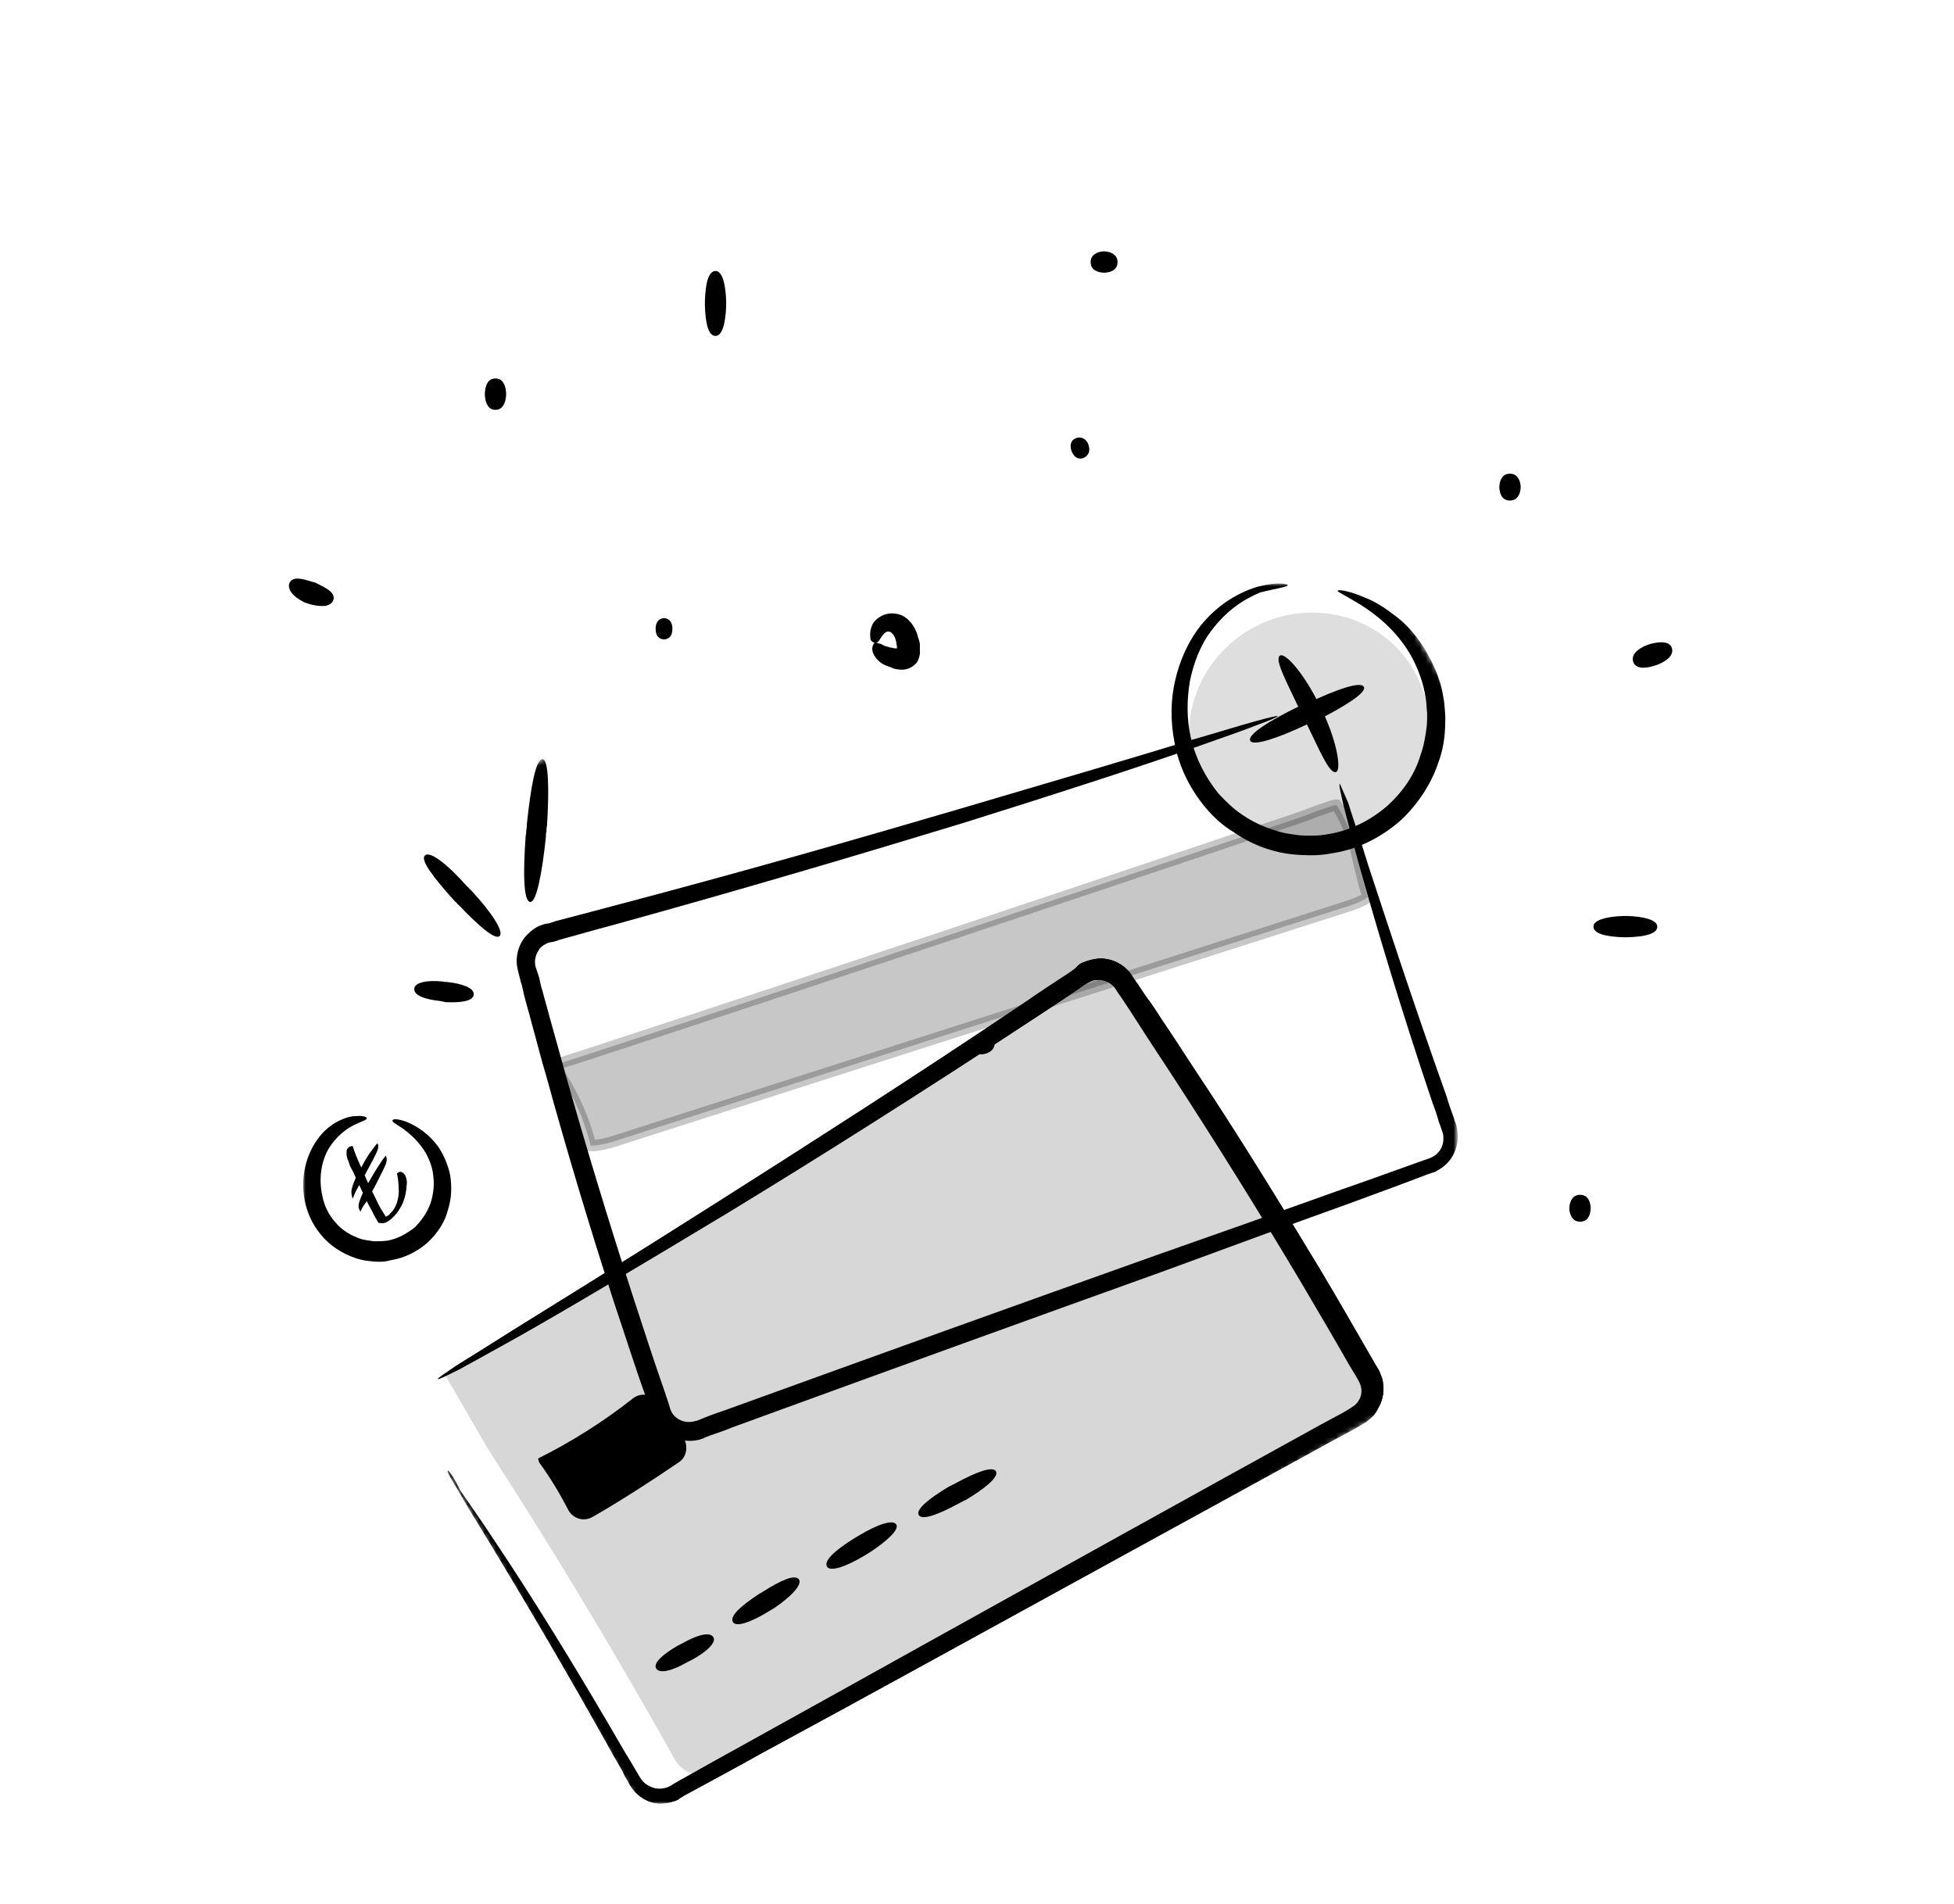 <?xml version="1.0" encoding="utf-8"?>
<!-- Generator: Adobe Illustrator 26.4.1, SVG Export Plug-In . SVG Version: 6.00 Build 0)  -->
<svg version="1.1" id="katman_1" xmlns="http://www.w3.org/2000/svg" xmlns:xlink="http://www.w3.org/1999/xlink" x="0px" y="0px"
	 viewBox="0 0 349 340" style="enable-background:new 0 0 349 340;" xml:space="preserve">
<style type="text/css">
	.st0{fill:#FFFFFF;filter:url(#Adobe_OpacityMaskFilter);}
	.st1{mask:url(#mask0_1109_19817_00000025410101378323830540000009189990414562216595_);}
	.st2{opacity:0.22;stroke:#000000;stroke-width:2;}
	.st3{opacity:0.16;}
	.st4{opacity:0.13;}
</style>
<defs>
	<filter id="Adobe_OpacityMaskFilter" filterUnits="userSpaceOnUse" x="54.1" y="104.2" width="206.3" height="218">
		<feColorMatrix  type="matrix" values="1 0 0 0 0  0 1 0 0 0  0 0 1 0 0  0 0 0 1 0"/>
	</filter>
</defs>
<mask maskUnits="userSpaceOnUse" x="54.1" y="104.2" width="206.3" height="218" id="mask0_1109_19817_00000025410101378323830540000009189990414562216595_">
	<path class="st0" d="M223.6,62.4L28.9,174.8l88.1,152.7L311.8,215L223.6,62.4z"/>
</mask>
<g class="st1">
	<path d="M74,176.6c-0.1,1.2,1.9,1.9,4.7,2.2c0.1,0,0.3,0.1,0.5,0.1c0.1,0,0.3,0.1,0.5,0.1c2.7,0.1,4.9-0.2,4.9-1.4
		c0.1-1.1-1.9-1.9-4.7-2.2c-0.1,0-0.3-0.1-0.4,0c-0.1,0-0.3-0.1-0.5-0.1C76.3,175,74,175.5,74,176.6z"/>
	<path d="M75.9,152.8c-0.9,0.8,1.6,4,5,7.8c0.2,0.2,0.3,0.4,0.5,0.5c0.2,0.2,0.3,0.4,0.5,0.5c3.5,3.7,6.5,6.3,7.3,5.6
		c0.9-0.7-1.3-4.1-4.8-7.9c-0.2-0.2-0.3-0.4-0.5-0.5c-0.2-0.2-0.3-0.4-0.5-0.5C79.9,154.3,76.7,151.9,75.9,152.8z"/>
	<path d="M96.9,135.6c-1.2-0.1-2.1,5-2.8,11.6c0,0.3,0,0.7-0.1,1c0,0.3,0,0.7-0.1,1c-0.5,6.7-0.4,11.8,0.8,11.9
		c1.1,0.1,2.1-5,2.8-11.6c0-0.3,0-0.7,0.1-1c0-0.3,0-0.7,0.1-1C98.1,140.9,98,135.7,96.9,135.6z"/>
	<path class="st2" d="M104.7,188.4L104.7,188.4L104.7,188.4c42.5-13.9,85-28.1,127.2-42.3c0.8-0.3,1.7-0.6,2.7-1
		c0.7-0.3,1.4-0.5,2-0.7c0.8-0.3,1.4-0.5,1.9-0.6c0.1,0,0.1,0,0.2,0c1.6,2.3,2.6,5,3.4,7.8c0.3,1.3,0.6,2.5,0.9,3.8
		c0.1,0.2,0.1,0.5,0.2,0.7c0.3,1.4,0.7,2.8,1.1,4.1c-0.1,0.1-0.4,0.3-0.7,0.5c-0.8,0.4-1.9,0.9-3.3,1.3l0,0
		c-40.1,12.8-74.9,24-130.8,41.9c-1.3,0.4-2.5,0.6-3.3,0.7c-0.3,0-0.5,0-0.7,0c-1.1-4.4-2.9-8.6-5.4-12.5l-0.7-2L104.7,188.4z"/>
	<path d="M239.3,140c-0.2,0.1,0.1,1.4,0.7,4c0.7,2.6,1.6,6.4,3,11.4c2.8,9.9,7,24.2,12.9,41.7c0.4,1,0.8,2.2,1.1,3.3
		c0.2,0.5,0.4,1.1,0.6,1.7c0.2,0.4,0.2,0.9,0.2,1.3c0,0.9-0.3,1.8-1,2.5c-0.3,0.4-0.7,0.6-1.1,0.8c-0.2,0.1-0.4,0.2-0.7,0.3
		l-0.9,0.3c-4.8,1.7-9.7,3.5-14.9,5.3c-10.3,3.7-21.3,7.6-33,11.7c-23.3,8.3-49.2,17.6-76.5,27.5c-1.4,0.5-2.7,0.9-4.1,1.5l-1,0.4
		c-0.2,0.1-0.4,0.1-0.4,0.1c-0.1,0-0.2,0.1-0.4,0.1c-0.5,0.1-1,0.1-1.5,0c-1-0.2-1.8-0.8-2.3-1.6c-0.1-0.2-0.2-0.4-0.3-0.7l-0.3-1
		l-0.7-2.1c-1.9-5.4-3.7-11-5.5-16.5c-4.5-13.9-8.6-27.4-12.3-40.5c-0.9-3.3-1.8-6.5-2.7-9.7c-0.4-1.6-0.9-3.2-1.3-4.8
		c-0.3-0.8-0.4-1.6-0.6-2.4l-0.4-1.2c-0.1-0.4-0.3-0.8-0.3-1c-0.2-1.1,0.2-2.2,0.9-3.1c0.4-0.4,0.9-0.7,1.4-0.9l0.4-0.1l0.6-0.1
		l1.2-0.4c3-0.8,6-1.7,9.1-2.5c23.9-6.6,45.1-12.9,62.8-18.3c17.6-5.5,31.7-10.1,41.4-13.5c4.8-1.7,8.6-3,11.1-4
		c2.5-0.9,3.8-1.5,3.7-1.6c0-0.1-1.4,0.2-3.9,0.9c-2.6,0.7-6.4,1.9-11.3,3.3c-9.8,3-24,7.2-41.7,12.4c-17.7,5.2-38.9,11.3-62.9,17.6
		c-3,0.8-6,1.6-9.1,2.4l-1.2,0.4l-0.6,0.1c-0.2,0-0.4,0.1-0.7,0.2c-1,0.3-1.9,1-2.6,1.7c-1.5,1.5-2.2,3.8-1.8,5.9
		c0.1,0.6,0.2,0.9,0.3,1.3l0.3,1.2c0.3,0.8,0.4,1.6,0.6,2.4c0.4,1.6,0.9,3.2,1.3,4.8c0.9,3.2,1.7,6.5,2.7,9.8
		c3.6,13.1,7.7,26.8,12.2,40.7c1.9,5.6,3.6,11.1,5.6,16.6l0.7,2.1l0.4,1c0.2,0.4,0.4,0.8,0.7,1.3c1,1.6,2.7,2.9,4.6,3.2
		c1,0.2,1.9,0.2,2.8,0c0.2,0,0.4-0.1,0.7-0.2c0.3-0.1,0.4-0.1,0.5-0.2l1-0.4c1.4-0.5,2.7-0.9,4.1-1.5c27.4-10,53.1-19.3,76.5-27.7
		c11.7-4.3,22.6-8.3,32.9-12c5.2-1.9,10.1-3.7,14.8-5.5l0.9-0.3c0.4-0.1,0.7-0.3,1-0.5c0.7-0.4,1.3-0.9,1.8-1.5
		c1-1.2,1.5-2.7,1.6-4.2c0-0.7-0.1-1.5-0.3-2.3c-0.2-0.5-0.4-1.1-0.6-1.7c-0.4-1.1-0.8-2.2-1.1-3.3c-6.2-17.4-10.8-31.6-14-41.3
		c-1.5-4.9-2.8-8.6-3.6-11.2C239.9,141.4,239.4,140.1,239.3,140z"/>
	<path class="st3" d="M85.1,242.6l-5.7,2.8l7.7,13.3c11.7,18.1,22.9,36.7,33.4,55.5c1.4,2.5,4.5,3.5,6.9,2.2
		c38.4-21.1,76.9-42.3,115.3-63.4c2.4-1.3,3.2-4.5,1.8-7.1c-13.7-23.9-28.3-47.3-43.6-70.2c-1.6-2.4-4.8-3.1-7.1-1.6
		C158.3,198,122,220.8,85.1,242.6z"/>
	<path d="M80,262.7c-0.2,0.1,0.5,1.3,1.9,3.6c1.3,2.3,3.4,5.7,6.1,10.1c5.3,8.8,12.9,21.5,21.9,37.7c0.6,1,1.2,2,1.7,3.1
		c0.3,0.5,0.6,1,0.9,1.6c0.4,0.6,0.8,1.2,1.4,1.7c1.1,1,2.7,1.7,4.2,1.6c0.7,0,1.5-0.1,2.3-0.4c0.4-0.1,0.8-0.3,1-0.5l0.8-0.5
		c4.4-2.4,9.1-4.9,13.9-7.6c9.6-5.2,19.9-10.8,30.8-16.8c21.7-11.9,45.7-25.1,71.3-39.1c1.3-0.7,2.6-1.4,3.9-2.1l1-0.6
		c0.2-0.1,0.3-0.2,0.5-0.3c0.2-0.1,0.4-0.2,0.6-0.4c0.8-0.6,1.5-1.3,1.9-2.2c1-1.6,1.3-3.7,0.7-5.6c-0.2-0.4-0.3-0.9-0.6-1.4l-0.6-1
		l-1.1-1.9c-2.9-5-5.8-10.1-8.8-15.1c-7.6-12.6-15-24.6-22.6-36c-1.9-2.9-3.7-5.7-5.6-8.5c-0.9-1.4-1.8-2.8-2.8-4.1
		c-0.5-0.7-0.9-1.4-1.4-2.1l-0.7-1c-0.2-0.3-0.4-0.6-0.8-1.2c-1.4-1.7-3.5-2.6-5.6-2.5c-1,0.1-2.1,0.4-3,0.8
		c-0.2,0.1-0.5,0.3-0.6,0.4L192,173l-1.1,0.9c-2.6,1.7-5.2,3.4-7.8,5.2c-20.6,13.7-39.2,25.6-54.8,35.5
		c-15.6,9.9-28.2,17.7-36.9,23.1c-4.3,2.7-7.6,4.8-9.9,6.2c-2.2,1.5-3.4,2.3-3.3,2.4c0,0.1,1.3-0.5,3.7-1.7
		c2.4-1.3,5.8-3.2,10.3-5.7c8.9-5,21.6-12.6,37.4-22.1c15.8-9.6,34.5-21.4,55.2-35c2.6-1.7,5.2-3.4,7.8-5.2l1-0.7l0.5-0.3l0.4-0.2
		c0.5-0.3,1-0.4,1.6-0.4c1.2,0,2.2,0.5,2.9,1.3c0.1,0.2,0.4,0.5,0.6,0.9l0.7,1c0.5,0.7,0.9,1.4,1.4,2.1c0.9,1.4,1.8,2.8,2.7,4.2
		c1.8,2.8,3.7,5.6,5.5,8.4c7.4,11.4,14.9,23.4,22.4,36c3,5.1,5.9,10,8.8,15.1l1.1,1.8l0.5,0.9c0.1,0.2,0.2,0.4,0.3,0.7
		c0.3,0.9,0.2,1.9-0.3,2.7c-0.3,0.5-0.6,0.8-1,1.1c-0.1,0-0.2,0.1-0.3,0.2c-0.1,0-0.3,0.2-0.5,0.3l-1,0.6c-1.3,0.7-2.6,1.4-3.9,2.1
		c-25.4,14-49.5,27.4-71.1,39.4c-10.8,6-21,11.7-30.6,17c-4.7,2.6-9.4,5.2-13.8,7.7l-0.8,0.5c-0.2,0.1-0.4,0.2-0.7,0.3
		c-0.4,0.1-0.9,0.2-1.3,0.2c-0.9,0-1.8-0.4-2.5-0.9c-0.4-0.3-0.7-0.7-0.9-1c-0.3-0.5-0.6-1-0.9-1.5c-0.6-1-1.2-2.1-1.8-3
		c-9.3-16.1-17.2-28.7-22.9-37.2c-2.8-4.3-5.1-7.5-6.6-9.7C80.9,263.7,80.1,262.6,80,262.7z"/>
	<path d="M80,262.7c-0.2,0.1,0.5,1.3,1.9,3.6c1.3,2.3,3.4,5.7,6.1,10.1c5.3,8.8,12.9,21.5,21.9,37.7c0.6,1,1.2,2,1.7,3.1
		c0.3,0.5,0.6,1,0.9,1.6c0.4,0.6,0.8,1.2,1.4,1.7c1.1,1,2.7,1.7,4.2,1.6c0.7,0,1.5-0.1,2.3-0.4c0.4-0.1,0.8-0.3,1-0.5l0.8-0.5
		c4.4-2.4,9.1-4.9,13.9-7.6c9.6-5.2,19.9-10.8,30.8-16.8c21.7-11.9,45.7-25.1,71.3-39.1c1.3-0.7,2.6-1.4,3.9-2.1l1-0.6
		c0.2-0.1,0.3-0.2,0.5-0.3c0.2-0.1,0.4-0.2,0.6-0.4c0.8-0.6,1.5-1.3,1.9-2.2c1-1.6,1.3-3.7,0.7-5.6c-0.2-0.4-0.3-0.9-0.6-1.4l-0.6-1
		l-1.1-1.9c-2.9-5-5.8-10.1-8.8-15.1c-7.6-12.6-15-24.6-22.6-36c-1.9-2.9-3.7-5.7-5.6-8.5c-0.9-1.4-1.8-2.8-2.8-4.1
		c-0.5-0.7-0.9-1.4-1.4-2.1l-0.7-1c-0.2-0.3-0.4-0.6-0.8-1.2c-1.4-1.7-3.5-2.6-5.6-2.5c-1,0.1-2.1,0.4-3,0.8
		c-0.2,0.1-0.5,0.3-0.6,0.4L192,173l-1,0.7c-2.6,1.7-5.2,3.4-7.8,5.2c-20.6,13.9-39.2,25.8-54.8,35.7c-15.6,9.9-28.2,17.7-36.9,23.1
		c-4.3,2.7-7.6,4.8-9.9,6.2c-2.2,1.5-3.4,2.3-3.3,2.4c0,0.1,1.3-0.5,3.7-1.7c2.4-1.3,5.8-3.2,10.3-5.7c8.9-5,21.6-12.6,37.4-22.1
		c15.8-9.6,34.5-21.4,55.2-35c2.6-1.7,5.2-3.4,7.8-5.2l1-0.7l0.5-0.3l0.4-0.2c0.5-0.3,1-0.4,1.6-0.4c1.2,0,2.2,0.5,2.9,1.3
		c0.1,0.2,0.4,0.5,0.6,0.9l0.7,1c0.5,0.7,0.9,1.4,1.4,2.1c0.9,1.4,1.8,2.8,2.7,4.2c1.8,2.8,3.7,5.6,5.5,8.4
		c7.4,11.4,14.9,23.4,22.4,36c3,5.1,5.9,10,8.8,15.1l1.1,1.8l0.5,0.9c0.1,0.2,0.2,0.4,0.3,0.7c0.3,0.9,0.2,1.9-0.3,2.7
		c-0.3,0.5-0.6,0.8-1,1.1c-0.1,0-0.2,0.1-0.3,0.2c-0.1,0-0.3,0.2-0.5,0.3l-1,0.6c-1.3,0.7-2.6,1.4-3.9,2.1
		c-25.4,14-49.5,27.4-71.1,39.4c-10.8,6-21,11.7-30.6,17c-4.7,2.6-9.4,5.2-13.8,7.7l-0.8,0.5c-0.2,0.1-0.4,0.2-0.7,0.3
		c-0.4,0.2-0.9,0.2-1.3,0.2c-0.9,0-1.8-0.4-2.5-0.9c-0.4-0.3-0.7-0.7-0.9-1c-0.3-0.5-0.6-1-0.9-1.5c-0.6-1-1.2-2.1-1.8-3
		c-9.3-16.1-17.2-28.7-22.9-37.2c-2.8-4.3-5.1-7.5-6.6-9.7C81,263.7,80.1,262.6,80,262.7z"/>
	<path d="M127.4,292.4c-0.6-1-2.9-0.4-5.5,1.1c-0.2,0.1-0.2,0.1-0.4,0.2c-0.2,0.1-0.2,0.1-0.4,0.2c-2.6,1.5-4.5,3.1-3.9,4.1
		c0.6,1,2.9,0.4,5.5-1.1c0.2-0.1,0.2-0.1,0.4-0.2c0.2-0.1,0.2-0.1,0.4-0.2C126.3,295,128,293.3,127.4,292.4z"/>
	<path d="M142.7,282.1c-0.7-1-3.3,0.2-6.3,2.1c-0.2,0.1-0.3,0.2-0.5,0.3c-0.2,0.1-0.3,0.2-0.5,0.3c-3,2-5.1,3.8-4.5,4.9
		c0.6,1,3.3,0,6.4-1.9c0.2-0.1,0.3-0.2,0.5-0.3s0.3-0.2,0.5-0.3C141.4,285.1,143.3,283,142.7,282.1z"/>
	<path d="M160.1,272.3c-0.6-1-3.4,0-6.6,1.9c-0.2,0.1-0.3,0.2-0.5,0.3c-0.2,0.1-0.3,0.2-0.5,0.3c-3.2,2-5.4,3.9-4.8,5
		c0.6,1,3.4,0,6.6-1.9c0.2-0.1,0.3-0.2,0.5-0.3c0.2-0.1,0.3-0.2,0.5-0.3C158.5,275.2,160.6,273.2,160.1,272.3z"/>
	<path d="M177.9,262.8c-0.6-1-3.5,0.1-7.2,2.1c-0.2,0.1-0.3,0.2-0.6,0.3c-0.2,0.1-0.3,0.2-0.6,0.3c-3.5,2.1-6,4.1-5.4,5.1
		c0.6,1,3.5-0.1,7.2-2.1c0.2-0.1,0.3-0.2,0.6-0.3c0.2-0.1,0.3-0.2,0.6-0.3C176,265.8,178.4,263.8,177.9,262.8z"/>
	<path d="M96.1,260.5c6-3,11.7-6.6,16.9-10.7c1.5-1.2,3.6-0.8,4.7,0.7l4.3,6.2c1,1.4,0.7,3.6-0.8,4.5c-5,3.4-10.1,6.7-15.3,9.7
		c-1.7,1-3.7,0.3-4.5-1.4c-1.5-2.9-3.2-5.7-5.1-8.3"/>
	<path d="M106.4,267.1c0.5,0.1,0.9,0.1,1.4,0c1.3-0.2,2.3-1.3,2.8-2.5c0.4-0.8,1.3-2.5,0.5-3.3c-0.5-0.5-1.7-0.8-2.5-0.8
		c-2.1-0.4-5.4,0.2-5.8,2.8C102.5,265.4,104.4,266.9,106.4,267.1z"/>
	<path d="M106.4,267.1c0,0-0.3-0.1-0.8-0.3c-0.3-0.1-0.5-0.3-0.8-0.6c-0.3-0.3-0.5-0.7-0.6-1.1c-0.2-0.4-0.1-0.9,0-1.2
		c0.1-0.4,0.2-0.7,0.4-0.9c0.2-0.2,0.4-0.4,0.8-0.7c0.4-0.2,1-0.5,1.6-0.6c0.3-0.1,0.5-0.1,0.8-0.1c0.3-0.1,0.5,0,0.9,0s0.7,0,1,0.1
		c0.3,0,0.5,0.1,0.6,0.2l0.1,0c0,0,0,0.1,0.1,0.2c0,0.2,0,0.4,0,0.7c-0.1,0.6-0.4,1.2-0.5,1.7c-0.2,0.5-0.4,1-0.7,1.4
		c-0.6,0.8-1.4,1-1.9,1.1C106.7,267.2,106.3,267.1,106.4,267.1c0,0,0.3,0.1,0.9,0.1c0.5,0,1.4-0.2,2.3-0.8c0.5-0.3,0.9-0.8,1.3-1.2
		c0.4-0.6,0.8-1,1.1-1.7c0.1-0.4,0.3-0.7,0.4-1.3c0.1-0.3,0-0.5-0.1-0.9c-0.1-0.4-0.3-0.7-0.6-1c-0.5-0.5-1-0.6-1.4-0.8
		c-0.4-0.2-0.9-0.2-1.3-0.4c-0.3,0-0.7-0.1-1.1-0.2c-0.3,0-0.8-0.1-1.1-0.1c-0.9,0-2,0.1-2.9,0.5c-1,0.3-1.9,1.2-2.3,2.2
		c-0.5,1-0.4,2-0.1,2.8c0.3,0.9,0.9,1.4,1.4,1.7c0.5,0.3,1.1,0.6,1.4,0.7c0.4,0.1,0.8,0.2,1.1,0.2
		C106.1,267.1,106.4,267.1,106.4,267.1z"/>
	<path class="st4" d="M244.3,148.6c10.3-6,14-18.9,8.2-28.9c-5.8-10-18.8-13.3-29.2-7.3c-10.3,6-14,18.9-8.2,28.9
		C220.9,151.3,234,154.6,244.3,148.6z"/>
	<path d="M230,104.5c0-0.2-1.8-0.6-5,0.2c-1.6,0.4-3.5,1.2-5.4,2.4c-1.9,1.2-4.1,3.1-5.8,5.5c-1.7,2.4-3.1,5.4-3.9,8.9
		c-0.8,3.4-0.9,7.3-0.1,11.2c0.7,4,2.6,8,5.4,11.4c1.4,1.7,3.1,3.3,5.1,4.5c1.9,1.3,4,2.4,6.3,3.1c1.9,0.6,3.7,0.9,5.6,1
		c1.9,0.1,3.8,0.1,5.7-0.3c4.8-0.7,9-3,12.3-5.9c3.2-3,5.6-6.8,6.8-10.6c0.7-1.9,1-3.9,1.1-5.8c0-0.9,0.1-1.9,0-2.8
		c-0.1-0.9-0.1-1.9-0.3-2.7c-0.5-3.5-2-6.5-3.6-9.1c-1.6-2.5-3.5-4.5-5.4-5.8c-1.8-1.4-3.5-2.4-5.1-3c-3-1.3-4.7-1.4-4.8-1.2
		s1.5,0.9,4.1,2.5c2.5,1.6,6.2,4.3,8.9,8.9c1.3,2.3,2.4,5.1,2.8,8.2c0.1,0.8,0.1,1.5,0.2,2.3c0,0.8,0,1.6-0.1,2.5
		c-0.2,1.6-0.5,3.4-1.1,5c-1,3.4-3.1,6.5-6,9.1c-2.9,2.5-6.6,4.4-10.6,5c-1.6,0.3-3.2,0.3-4.9,0.2c-1.6-0.2-3.2-0.4-4.8-1
		c-1.9-0.6-3.8-1.5-5.4-2.6c-1.7-1.1-3.1-2.5-4.4-3.9c-2.4-3-4.1-6.4-4.9-9.9c-0.8-3.5-0.7-6.9-0.2-10c0.6-3.1,1.7-5.9,3.1-8.1
		c1.5-2.2,3.1-3.9,4.8-5.2c1.7-1.3,3.3-2.1,4.7-2.7C228.4,105,230.1,104.8,230,104.5z"/>
	<path d="M65.5,199.7c-0.1-0.3-0.9-0.5-2.7-0.3c-1.6,0.3-4.2,1.4-6.1,4.1c-1.9,2.6-3.1,6.6-2.3,10.8c0.4,2.1,1.3,4.3,2.9,6.2
		c1.5,1.9,3.8,3.4,6.2,4.2c1.1,0.4,2.1,0.5,3.1,0.6c1,0.1,2.1,0.1,3.1-0.2c2.6-0.4,4.9-1.6,6.7-3.2c1.8-1.7,3.1-3.7,3.6-5.8
		c0.7-2.1,0.7-4.3,0.4-6.2c-0.4-1.9-1.1-3.5-2-4.9c-1.9-2.7-4.1-3.9-5.7-4.6c-1.6-0.6-2.5-0.6-2.6-0.3c-0.1,0.3,0.7,0.7,1.9,1.5
		c1.2,0.9,2.9,2.3,4.2,4.6c0.6,1.2,1.1,2.5,1.2,4c0.2,1.5,0,3.1-0.5,4.7c-0.6,1.6-1.5,3-2.8,4.3c-1.4,1.1-3.1,2.1-5,2.4
		c-0.8,0.1-1.5,0.1-2.3,0.1c-0.8-0.1-1.5-0.2-2.3-0.4c-1.8-0.6-3.5-1.6-4.6-3c-1.2-1.3-2-3-2.3-4.6c-0.8-3.4-0.1-6.6,1.2-8.7
		c1.4-2.2,3.1-3.4,4.5-4.1C64.8,200.2,65.6,200,65.5,199.7z"/>
	<path d="M228.6,117.1c-1,0.7,1.2,4.7,3.7,10c0.1,0.2,0.3,0.5,0.4,0.8c0.1,0.2,0.2,0.5,0.4,0.8c2.6,5.3,4.3,9.5,5.5,9.2
		c1-0.3,0.3-5.1-2.3-10.7c-0.1-0.2-0.3-0.6-0.4-0.8c-0.1-0.2-0.3-0.6-0.4-0.8C232.7,120,229.5,116.5,228.6,117.1z"/>
	<path d="M243.6,122.7c-0.5-1.1-4.8,0.4-10.1,2.9c-0.2,0.1-0.5,0.3-0.8,0.3c-0.2,0.1-0.5,0.2-0.8,0.3c-5.3,2.6-9.1,5-8.6,6.1
		c0.5,1,4.8-0.4,10.1-2.9c0.2-0.1,0.5-0.3,0.8-0.3c0.2-0.1,0.5-0.2,0.8-0.3C240.3,126.1,244.1,123.7,243.6,122.7z"/>
</g>
<path d="M156.4,114.8c0.3,0,0.6-0.3,0.8-0.7c0.2-0.3,0.5-0.8,0.9-1.1c0.4-0.3,0.7-0.2,1-0.1c0.1,0.1,0.2,0.2,0.4,0.4
	c0.2,0.2,0.4,0.6,0.5,1.1c0.1,0.2,0.1,0.4,0.1,0.5c0,0.2,0.1,0.3,0.1,0.6v0.2v0.1h-0.2c-0.2,0-0.4,0-0.6-0.1c-0.3,0-0.6-0.1-0.9-0.2
	c-0.5-0.1-0.8-0.3-1.2-0.5C157.1,115,156.8,114.8,156.4,114.8c-0.3,0-0.5,0.3-0.6,0.9c-0.1,0.6,0.3,1.6,1.2,2.4
	c0.4,0.4,1,0.7,1.6,0.9c0.3,0.1,0.5,0.2,0.8,0.3l0.2,0.1l0.4,0.1c0.2,0,0.5,0.1,0.8,0.1c1,0.1,2.1-0.3,2.9-1.2
	c0.3-0.4,0.5-1,0.6-1.6c0-0.3,0-0.6,0-0.9v-0.4v-0.3c0-0.3-0.1-0.7-0.2-1c-0.1-0.3-0.2-0.6-0.3-1c-0.3-0.8-0.7-1.6-1.3-2.2
	c-0.6-0.7-1.5-1.3-2.6-1.4c-1.9-0.3-3.6,0.9-4.1,2c-0.5,1.1-0.4,2-0.3,2.7C155.8,114.7,156.2,114.9,156.4,114.8z"/>
<path d="M127.8,48.4c-1.3,0-1.8,2.3-1.9,5.4c0,0.1,0,0.3,0,0.4c0,0.1,0,0.3,0,0.4c0.1,3.1,0.6,5.4,1.9,5.4c1.2,0,1.8-2.3,1.9-5.4
	c0-0.1,0-0.3,0-0.4c0-0.1,0-0.3,0-0.4C129.6,50.7,129,48.4,127.8,48.4z"/>
<path d="M175.2,185.1c-1.2,0.5-1.5,1.3-1.3,2.1v0.1v0.1c0.4,0.8,1.1,1.2,2.4,0.7c1.1-0.4,1.5-1.3,1.3-2.1c0,0,0-0.1-0.1-0.1v-0.1
	C177.1,185,176.3,184.6,175.2,185.1z"/>
<path d="M117.1,112.3c0,1.3,0.6,1.8,1.4,1.9h0.1h0.1c0.8-0.1,1.4-0.6,1.4-1.9c0-1.2-0.6-1.8-1.4-1.9h-0.1h-0.1
	C117.7,110.5,117.1,111.1,117.1,112.3z"/>
<path d="M51.9,103.8c-0.4,0.5-0.4,1.1,0,1.8c0.4,0.7,1.3,1.4,2.5,2l0.3,0.1l0.3,0.1c1.2,0.4,2.4,0.5,3.2,0.4
	c0.8-0.2,1.3-0.6,1.4-1.3c0.1-1.2-1.4-1.9-3.2-2.8l-0.3-0.1C54.3,103.5,52.8,102.9,51.9,103.8z"/>
<path d="M88.5,67.6c-1.3,0-1.8,1.1-1.9,2.6c0,0.1,0,0.1,0,0.2c0,0.1,0,0.1,0,0.2c0.1,1.4,0.6,2.6,1.9,2.6c1.2,0,1.8-1.1,1.9-2.6
	c0-0.1,0-0.1,0-0.2c0-0.1,0-0.1,0-0.2C90.3,68.6,89.7,67.6,88.5,67.6z"/>
<path d="M269.7,84.6c-1.3,0-1.8,1-1.9,2.2c0,0.1,0,0.1,0,0.2c0,0.1,0,0.1,0,0.2c0.1,1.2,0.6,2.2,1.9,2.2c1.2,0,1.8-1,1.9-2.2
	c0-0.1,0-0.1,0-0.2c0-0.1,0-0.1,0-0.2C271.5,85.6,270.9,84.6,269.7,84.6z"/>
<path d="M191.4,80.6c0.5,1.2,1.3,1.5,2.1,1.2c0,0,0.1,0,0.1-0.1h0.1c0.7-0.4,1.1-1.1,0.7-2.3c-0.4-1.1-1.3-1.4-2.1-1.2
	c0,0-0.1,0-0.1,0.1h-0.1C191.3,78.6,191,79.5,191.4,80.6z"/>
<path d="M291.7,118.2c0.4,1.2,1.9,1.3,3.8,0.7c0.1,0,0.2-0.1,0.3-0.1c0.1,0,0.2-0.1,0.3-0.1c1.7-0.7,2.9-1.7,2.5-3
	c-0.4-1.1-1.9-1.2-3.8-0.7c-0.1,0-0.2,0.1-0.3,0.1c-0.1,0-0.2,0.1-0.3,0.1C292.4,115.9,291.3,117,291.7,118.2z"/>
<path d="M194.8,46.8c0,1.3,1,1.8,2.2,1.9c0.1,0,0.1,0,0.2,0c0.1,0,0.1,0,0.2,0c1.2-0.1,2.2-0.6,2.2-1.9c0-1.2-1-1.8-2.2-1.9
	c-0.1,0-0.1,0-0.2,0c-0.1,0-0.1,0-0.2,0C195.8,45,194.8,45.6,194.8,46.8z"/>
<path d="M282.2,218.2c1.3,0,1.8-1,1.9-2.2c0-0.1,0-0.1,0-0.2c0-0.1,0-0.1,0-0.2c-0.1-1.2-0.6-2.2-1.9-2.2c-1.2,0-1.8,1-1.9,2.2
	c0,0.1,0,0.1,0,0.2c0,0.1,0,0.1,0,0.2C280.4,217.2,281,218.2,282.2,218.2z"/>
<path d="M284.6,165.5c0,1.3,2.4,1.8,5.3,1.9c0.1,0,0.3,0,0.4,0c0.1,0,0.3,0,0.4,0c3.1-0.1,5.3-0.6,5.3-1.9c0-1.2-2.4-1.8-5.3-1.9
	c-0.1,0-0.3,0-0.4,0c-0.1,0-0.3,0-0.4,0C287,163.7,284.6,164.3,284.6,165.5z"/>
<g>
	<path d="M63,214.1c-0.2-0.5-0.3-1.1-0.2-1.6s0.3-1.1,0.6-1.8c0.3-0.7,0.7-1.5,1.3-2.5c0.4-0.8,0.9-1.6,1.3-2.2
		c0.5-0.6,0.9-1.3,1.4-1.8c0.2,0.2,0.2,0.5,0.1,1c-0.1,0.4-0.4,1-0.8,1.8c-0.4,0.8-1,1.8-1.6,3c-0.6,1-1.1,1.9-1.4,2.5
		C63.4,213,63.2,213.6,63,214.1z M64.4,216.4c-0.4-0.5-0.5-1.1-0.1-2.1c0.3-0.9,0.9-2.1,1.7-3.4c0.5-0.9,1-1.7,1.5-2.5
		c0.5-0.8,0.9-1.4,1.4-2c0.3,0.5,0.2,1.2-0.2,2c-0.4,0.9-1,2-1.8,3.6c-0.6,1.1-1.1,2-1.5,2.7C64.9,215.3,64.6,215.9,64.4,216.4z
		 M70.1,217.5c-0.3,0.3-0.7,0.6-1.1,0.8c-0.4,0.2-0.8,0.2-1.4,0.1c-0.2-0.3-0.4-0.7-0.7-1.2c-0.3-0.6-0.6-1.2-1-1.9
		c-0.4-0.7-0.7-1.5-1.1-2.3c-0.4-0.8-0.7-1.5-1.1-2.3c-0.3-0.7-0.6-1.4-0.9-1.9s-0.4-0.9-0.5-1.2c0-0.1-0.1-0.3-0.2-0.5
		c-0.1-0.2-0.1-0.5-0.2-0.7c0-0.3,0-0.5,0-0.8c0-0.2,0.1-0.4,0.3-0.6c0.2-0.2,0.4-0.3,0.8-0.3c0.3,1,0.7,2,1.2,3.1
		c0.5,1.1,1,2.3,1.5,3.4c0.5,1.1,1.1,2.2,1.6,3.3c0.5,1.1,1.1,2,1.6,2.8c0.1,0,0.2-0.1,0.4-0.2c0.2-0.1,0.3-0.2,0.4-0.4
		c0.6-0.5,0.9-1.1,1.2-1.9c0.2-0.7,0.4-1.6,0.3-2.5c0-0.9-0.1-1.8-0.3-2.7c0.2-0.2,0.4-0.3,0.6-0.3c0.2,0,0.5,0.1,0.7,0.4
		c0.2,0.2,0.3,0.5,0.4,0.9c0.1,0.4,0.1,0.8,0,1.3c0,0.5-0.1,1-0.2,1.5c-0.2,0.9-0.5,1.7-0.9,2.3C71.1,216.5,70.6,217,70.1,217.5z"/>
</g>
</svg>
